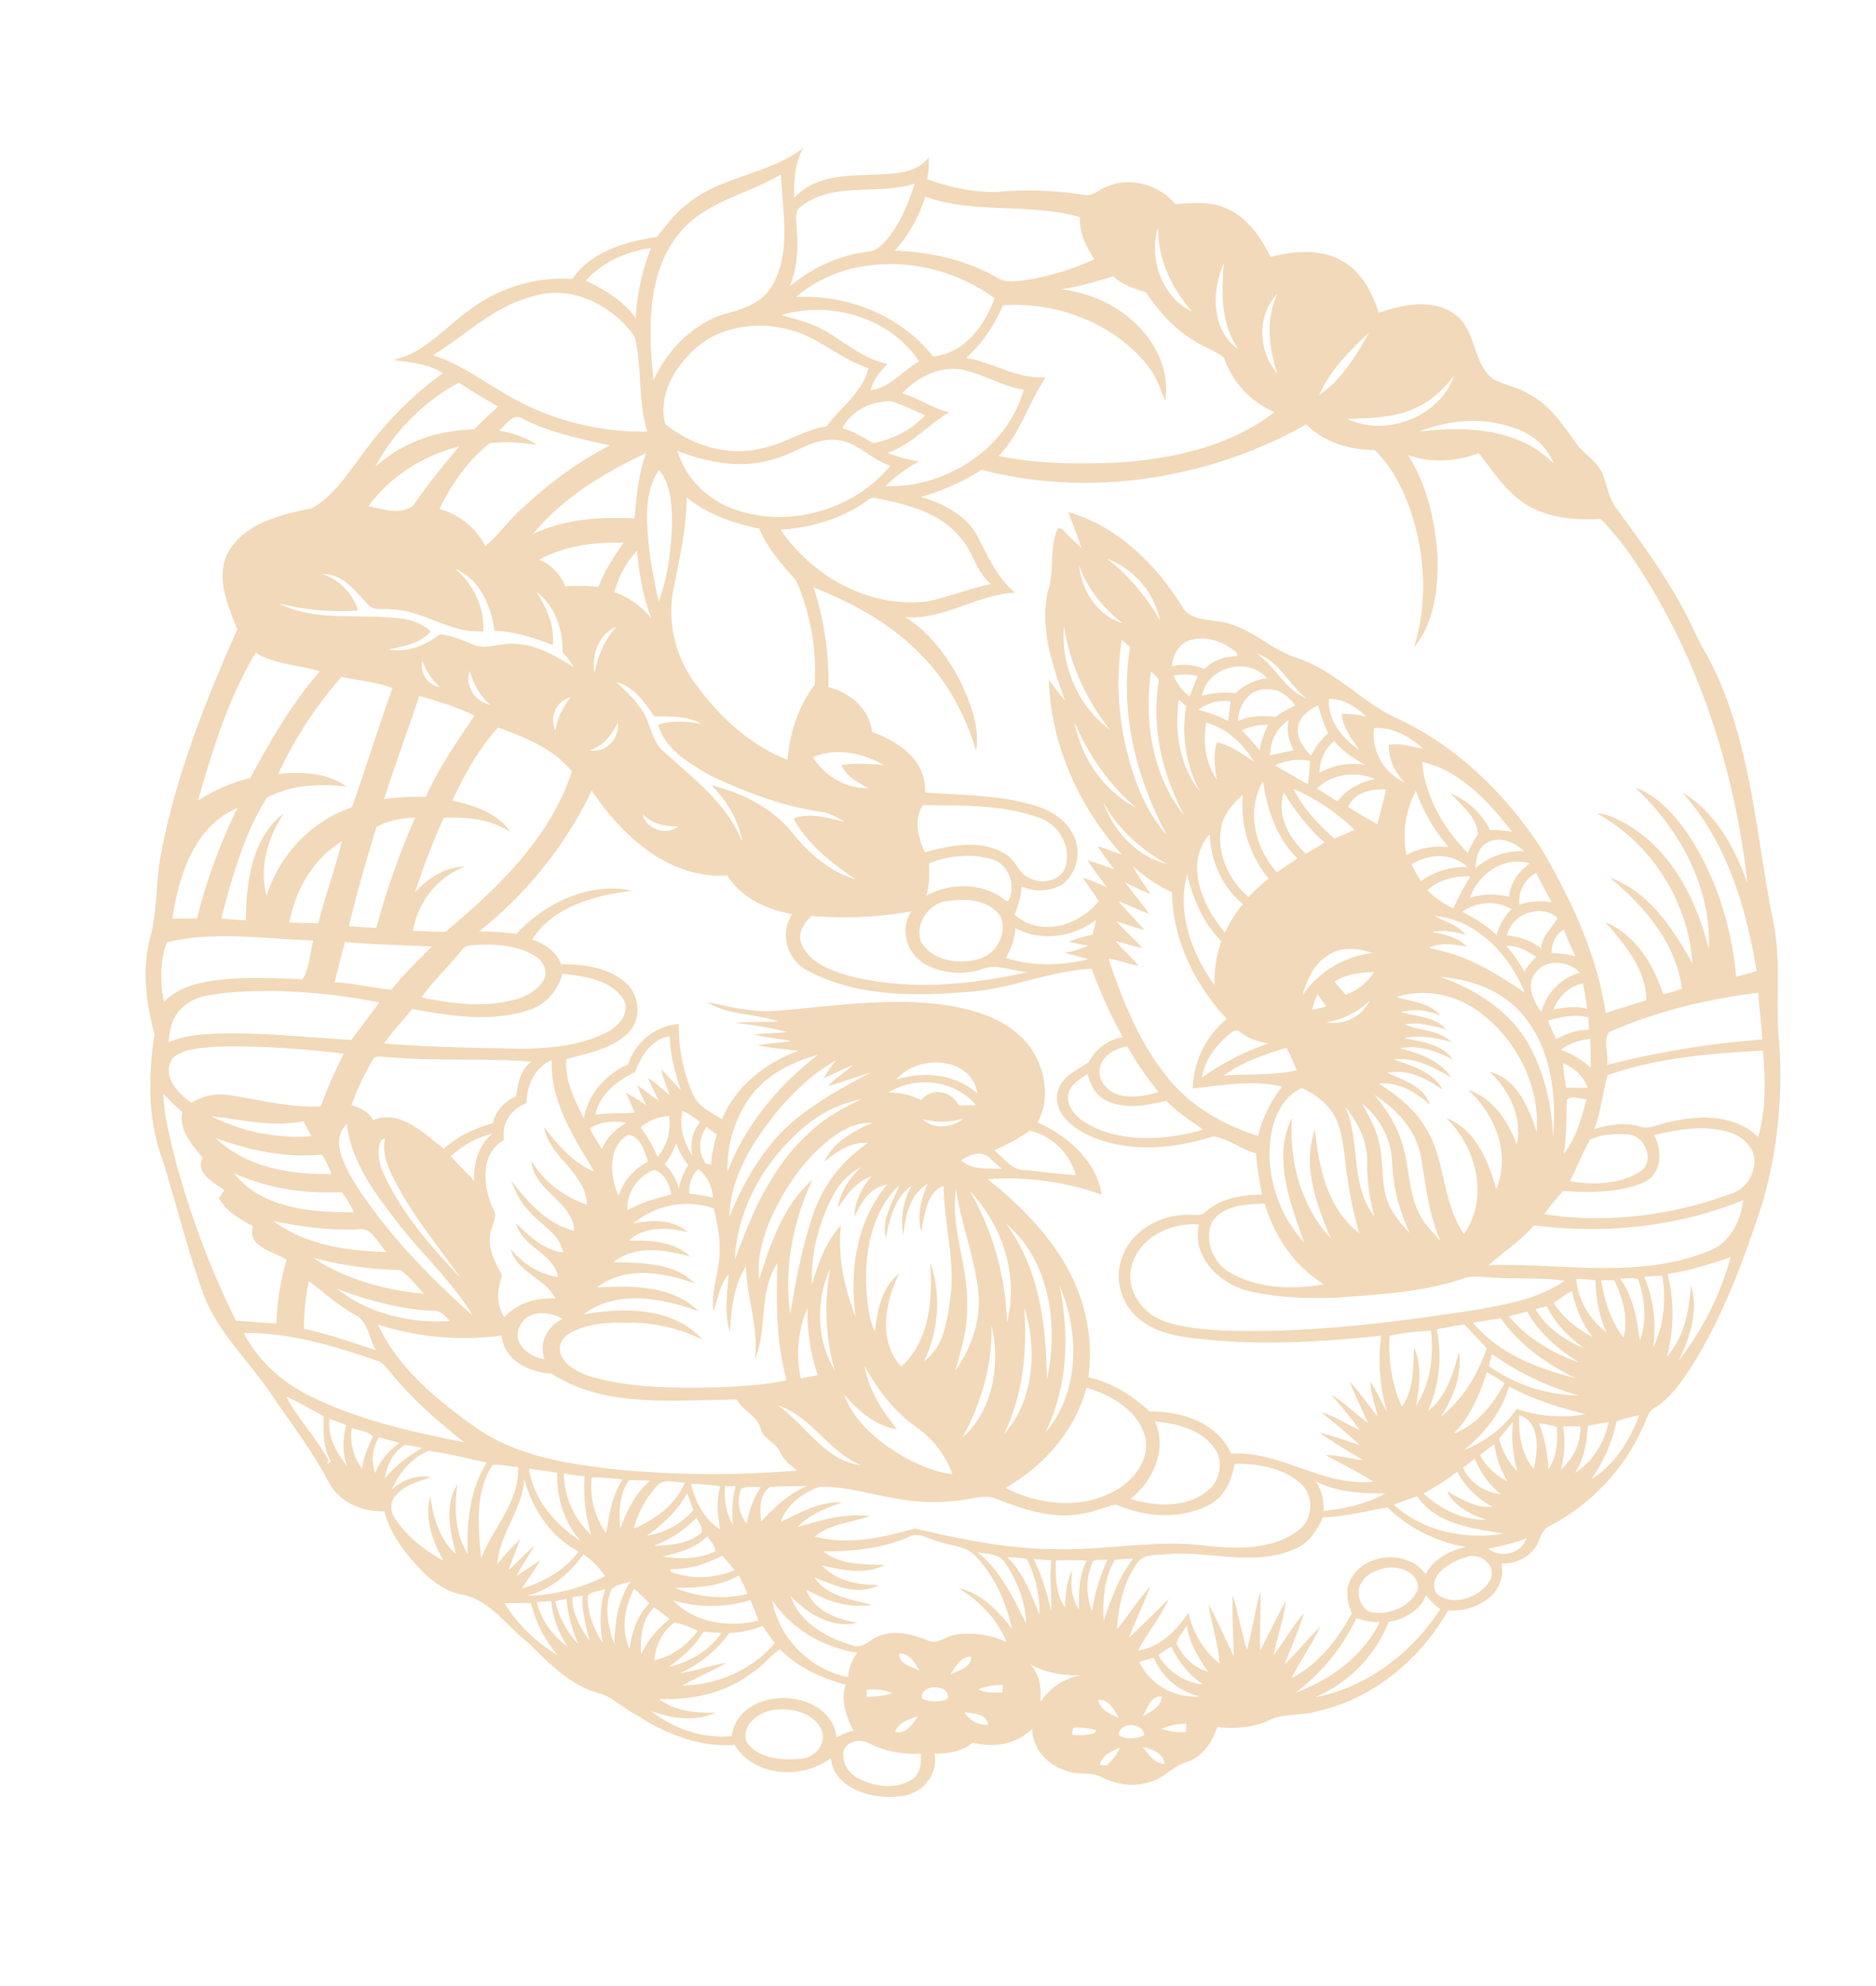 <?xml version="1.0" encoding="UTF-8"?> <svg xmlns="http://www.w3.org/2000/svg" id="Слой_1" data-name="Слой 1" viewBox="0 0 848.52 898.06"><defs><style>.cls-1{fill:#f1d9b9;}</style></defs><title>shutterstock_126593402</title><path class="cls-1" d="M311.71,91.52c15.35-12,36.25-12.77,51.69-24.67-4,6.84-4.34,14.92-4.17,22.64,10.44-11.59,27.55-9.76,41.68-10.8,6.88-.4,14.81-1.47,19.1-7.57a35.7,35.7,0,0,1-.68,9.89c10.41,3.72,21.38,6.2,32.48,5.73a160.33,160.33,0,0,1,38.47,1.37c4.08,1,7-2.85,10.74-3.84,10.63-4.38,23.26-.65,30.57,8,7.55-.35,15.55-1.38,22.68,1.81,9.73,3.88,15.91,13.05,20.45,22.06,10.7-2.65,22.65-3.81,32.59,2,8.63,4.9,13.36,14.17,16.26,23.3,11.07-3.79,24.39-6.6,34.65.78,9.63,7.14,7.67,21.88,17.08,29.19,4.89,2.56,10.51,3.49,15.31,6.31,9.68,4.64,15.91,13.74,21.9,22.25,3.74,5.54,10.49,8.77,12.75,15.32,1.71,4.84,2.52,10.13,5.65,14.34,10.22,14,20.56,27.92,28.92,43.11,4.5,7.45,7.4,15.73,12,23.14,20.22,37,22,80.28,30.21,120.87,3.43,16.46,1.34,33.32,2.28,50a207.31,207.31,0,0,1-6.86,76.22c-8.38,25.94-17.87,51.86-32.4,75.08-4.6,6.83-9.29,14-16.44,18.47-3.73,2-4.12,6.69-6.15,10-8.4,18.63-23.34,33.92-41.34,43.46-4.56,1.8-4.36,7.41-7.39,10.64-3.42,4.48-9.12,6.49-14.62,6.48,2.7,13.74-12.09,22.24-24.07,21.08-12.67,22.11-33.86,40-59.07,45.58-7.43,2.44-15.72.7-22.75,4.48-7.1,3.23-15,3.39-22.67,2.77-2.23,6.83-6.63,13.34-13.71,15.74-6.3,1.89-10.55,7.58-17,9.13-7,2.27-14.64,1.17-21.12-2-5.06-3.05-11.29-.83-16.59-3.23-8.35-2.38-15.21-10-15.28-18.9-6.9,6.95-17.7,8.88-26.93,6.2-4.68,4.29-11.19,5-17.27,5.1,1.9,9.89-6.11,18.74-15.84,19.23-12.06,1.48-29.46-3.08-31.08-17.31-12.48,9.86-34.92,8.58-43.44-5.91-15.84,1.12-31.27-4.92-44.31-13.5-6.21-3-11-8.56-17.92-10.09-12.52-3.8-21.8-13.29-30.75-22.3-9.88-7.48-17.07-19.22-29.94-22-8.93-1.53-16-7.72-21.79-14.27-6-6.83-11.63-14.48-13.66-23.52-9.85.41-20.32-3.87-25.09-12.89-7-13.22-15.86-25.24-24.43-37.43C114,616.56,98.55,603.29,91.78,584.57c-7.4-20.63-12.42-42-19.2-62.86-5.8-17.36-5.44-36.12-2.7-54-3.83-14.19-5.71-29.38-1.94-43.8,3.3-12.12,2.47-24.85,4.77-37.13,6.61-35.54,20.05-69.32,34.64-102.21-4.31-10.79-10-23.19-4.23-34.64,7.47-13.59,24-17.09,37.93-20.12,8.81-4.8,14.58-13.51,20.59-21.28,10.7-15.23,23.57-29,38.77-39.78-6.8-4.36-15-4.84-22.79-6,13.92-2.64,23.17-14.27,34.15-22.15a70,70,0,0,1,47.15-14.47c8.55-12.55,24-16.79,38.17-19,4.49-5.51,8.82-11.34,14.62-15.57m-4.79,14.29c-14.74,18.52-13.49,43.92-11.38,66.16,6.28-13.5,17.38-25.26,31.79-29.93,8.51-2.11,17.87-5.15,22.26-13.48,8.37-15.19,4.25-33.27,3.67-49.73-15.33,9.11-34.71,12.33-46.34,27m56-12.94c-4,2.21-2.65,7.13-2.55,10.85.74,8.73.24,17.67-3.26,25.81,10.14-8.46,22.57-14.31,35.75-15.79,3.37-.2,5.75-2.85,7.92-5.13,6.4-7.31,10-16.52,12.94-25.66-16.46,5.4-36.13-1-50.8,9.92m41.8,20.41c16.05.57,32.22,4.18,46.26,12.2,3.29,2.2,7.37,1.74,11.1,1.33a111.94,111.94,0,0,0,32.88-9.68c-3.65-5.73-6.9-12-6.48-19-22.82-6.6-47.4-1.2-70-9.26a65.23,65.23,0,0,1-13.75,24.44m119.09-10.81c-4.35,14.06,1.56,32,15.43,38.33-9.32-10.55-15.75-24-15.43-38.33M264.9,126.92c8.57,4.06,17,9,22.6,16.93a101.58,101.58,0,0,1,7-31.75c-11.07,1.69-22,6.29-29.56,14.82M360,134.35c23.3-1.32,47.47,8.31,62,26.86,14.14-1.42,23.35-13.88,27.82-26.3-25.41-19.06-64.91-22-89.83-.56m200.1,23.46c-7.92-11.29-7.69-25.56-6.54-38.7-5.65,12.3-5.75,30.37,6.54,38.7m-80.56-27.07c12.71,1.53,25.18,6.75,34.33,15.85,9.3,8.74,15.37,21.82,13.15,34.72-2.34-6.22-4.71-12.57-9.22-17.59-15.59-18.17-40.47-27.31-64.13-25.65-3.94,8.91-9.35,17.37-16.75,23.79,12.31,2,23.26,9.74,36.13,8.75-7.87,11.46-11.48,25.5-21.41,35.59,18.17,3.74,36.86,3.72,55.32,2.9,24.47-1.86,49.83-7.44,69.58-22.83-10.79-4.27-19.11-13.56-22.9-24.44-4-3.47-9.56-4.84-13.85-8-8.89-5.31-15.74-13.22-21.51-21.68-5.23-1.66-10.63-3.27-14.66-7.22-7.92,2.35-15.81,5-24.08,5.85m-237.87,3.08c-17.83,4.12-30.83,17.74-46,26.82,11.25,3.32,20.81,10.34,30.82,16.2a122,122,0,0,0,66.27,18.3c-4.33-14-2.19-28.89-5.68-43-9.93-14-28.19-23.49-45.37-18.33M577.74,168.9c-3.79-11.68-5.46-24.74.12-36.16-9.49,9.79-8.86,26.12-.12,36.16M353.36,142.48c7.15,2,14.48,3.81,20.86,7.74,8.78,5.29,16.88,12.26,27.21,14.35-3.35,3.42-6.43,7.2-7.73,11.91,9-1.11,14.51-8.95,22-13-12.84-19.94-40.24-27.65-62.38-21M311.15,161c-7.77,8-13.12,19.49-10.33,30.69,11.81,9.56,28.24,14.94,43.33,11.11,10.43-1.83,19.25-8.49,29.75-10,6.29-8.8,16.31-15.18,18.89-26.35-12.56-3.87-22.19-13.75-34.94-17.13-16.09-4.69-35.44-1.47-46.7,11.71M596.64,178.7c10.09-7,16.76-17.82,22.66-28.37-8.88,8.25-17.69,17.12-22.66,28.37M408,177.79c7.37,2.27,13.77,6.93,21.38,8.59-9.65,5.69-17.06,14.8-28,18.38a63.58,63.58,0,0,0,14.35,3.87,65.53,65.53,0,0,0-15.29,11.28c27.07.89,55.27-17,62.58-43.65-9.5-1.67-17.93-6.78-27.25-9-10.47-2.15-20.67,3.21-27.76,10.58m232.53,6.52c-9.71,4.73-20.65,4.57-31.16,5.1,17.57,8.34,41.92-.93,48.35-19.67-4.56,6.06-10.26,11.37-17.19,14.57m-471,27c12.07-11.31,28.49-16.9,44.87-17.17q5.26-5.32,10.86-10.31c-5.94-3.54-12-7-17.69-10.85a93,93,0,0,0-38,38.33M381,193.7c5.09,1.29,9.5,4.13,14,6.73,8.73-1.79,17.41-6,23.43-12.7-5.21-2-10.17-4.85-15.6-6.28-8.67-.17-17.83,4.28-21.82,12.25m-155.47,1c6,1.2,12.24,2.79,17.28,6.51-7.07-1-14.3-1.73-21.4-.73-9.79,7.84-17.29,18.44-22.64,29.73A32.73,32.73,0,0,1,219.54,247c6.52-5.66,11.45-12.91,18.11-18.44a177.52,177.52,0,0,1,38.13-27.2c-13.45-2.87-27.07-5.8-39.44-12-4.53-3-7.54,3.13-10.82,5.41m416.33.41c20.91-2.54,45.27-1.64,60.89,14.53-3.08-8.36-10.71-14.23-19.11-16.6-13.59-4.58-28.6-3.17-41.78,2.07M444,212.48a103.7,103.7,0,0,1-27.51,12.21c10.35,3,20.88,8.49,26,18.46,4.62,8.86,8.64,18.47,16.72,24.85-17.26.73-32,12.34-49.68,11.1,11,6.88,18.93,17.7,24.81,29,4.6,9.72,8.93,20.5,7.17,31.45-4.54-15-11.83-29.42-22.59-41-13.76-15.23-32-25.5-50.95-32.9a134.29,134.29,0,0,1,6.7,45.06c9.89,2.56,18.51,9.76,19.8,20.36,11.92,4.06,24.88,13.12,23.88,27.29,15.59,1.23,31.45,1,46.68,5.08,8.06,1.91,16.36,6,20.22,13.75,4.19,7.46,2,17.87-5,22.87a20.07,20.07,0,0,1-18.18.81,40.1,40.1,0,0,1-3.18,12.65c11.4,10.55,29.28,5.12,38.07-6.07-2.29-3.6-4.91-7-7.19-10.58a81.16,81.16,0,0,1,10.9,4.45c-2.94-4.1-6.13-8-8.76-12.34,4.08,1.26,8.09,2.73,12.11,4.2-2.59-3.47-5.28-6.87-7.53-10.57,3.71,1.26,7.36,2.71,11.09,3.95-19.53-21.62-32.31-49.71-33.16-79,2.46,3,4.76,6.23,7.26,9.27-5.43-15.61-11.49-32.43-7.79-49.1,3.23-9.32.56-19.63,4.55-28.79l1.76.11c2.87,3.13,6,6,9.08,8.93-2-5.49-4.07-10.93-6.08-16.39,22.25,6.3,39.77,23.75,51.71,43,3.26,5.65,10.51,5.36,16.12,6.45,13.54,1.53,23.17,12.51,35.78,16.58,17.4,5.65,29.54,20.48,46.14,27.71,26.44,12.62,48,33.73,64,58.08,13.57,23.08,25.29,47.93,29.32,74.63,6.14-1.83,12.23-3.83,18.35-5.73-.08-14-9.81-25.4-18.58-35.34,13.45,5.58,22,19.17,26.18,32.63,2.86-.66,5.69-1.5,8.51-2.35-2.49-20.7-17.06-37.6-32.63-50.38,17.78,6.29,28.63,23.14,37.39,38.85-1.83-28.09-18.65-54.62-43.43-68,5.15.39,9.83,2.69,14.2,5.32,20.12,11.91,31.2,34.21,36.62,56.2,1.36-27.92-13.3-54.46-33.27-73.1,11.15,4.07,19,13.76,25.39,23.34,11.67,18.67,18.34,40.28,20.25,62.15,3.12-.69,6.21-1.52,9.26-2.51-4.65-28.83-13.58-58.41-33.41-80.6,15,8.81,23.64,25.13,29.29,41-5.78-51.92-22.38-103.3-51.71-146.8A132,132,0,0,0,724,234.69c-11.92.61-24.81-.41-34.94-7.36-8.42-5.78-14-14.5-20.2-22.39-10.22,3.82-21.62,4.59-32,.83,8.64,13.69,12.29,29.91,13.34,45.89.28,14.14-1.23,29.72-10.64,41,6.54-20.89,5-43.91-2.48-64.34-3.48-9.13-8.26-18-15.37-24.84-11.19,0-22.84-3.44-30.87-11.57-44.08,24.82-97.7,33.27-146.86,20.57m-94.28-4.79c-14.34,4.47-29.7,1.42-43.39-3.8a41.22,41.22,0,0,0,21.51,24.64c25.14,11.59,57.42,3.31,74.9-17.9C394.08,208,388,199.94,378.8,199c-10.62-1.31-19.26,6.25-29.11,8.69m-183,21.21c6.68,1.35,13.88,4.2,20.12-.18a305.74,305.74,0,0,1,21-26.85c-16.19,4-31.23,13.52-41.13,27M241,241.6c14.28-7,30.56-7.93,46-7.18.87-9.95,1.82-20.06,5.22-29.51-19.09,8.93-37.77,20.19-51.26,36.69m57.15-29.12c-5.28,7.69-5.91,17.47-5.24,26.5.49,11.17,2.64,22.17,5.06,33,4.06-10.63,5.35-22.07,6-33.36,0-8.92,0-18.85-5.86-26.19m12.48,12.4c0,14.85-3.62,29.41-6.39,43.93a55.28,55.28,0,0,0,10.63,40.83c10.6,14.48,24.46,27.47,41.4,34,1.06-12.18,4.87-24.21,12.31-33.95a102.7,102.7,0,0,0-8.48-47.28c-6.4-7.08-12.85-14.4-16.63-23.33-11.74-2.44-23.53-6.4-32.84-14.21m78.31,3.9c-10.74,6.58-23.26,9.95-35.77,10.82,14.44,21.31,40.23,35.53,66.26,32.44,9.78-2,19.09-5.89,28.89-7.86-6.82-5.43-8.06-14.83-13.9-21.07-9.17-11.28-24-15-37.6-17.68-3.21-1.15-5.39,2-7.88,3.35m-145,24.42c5.54,2.07,9.48,6.65,11.84,11.94a106.88,106.88,0,0,1,15,.29c2.67-7.27,7.07-13.66,11.37-20-13-.24-26.68,1.28-38.18,7.8m34,14.6a37.75,37.75,0,0,1,16.76,11.94c-3.87-9.8-5.52-20.26-6.53-30.7a44.37,44.37,0,0,0-10.23,18.76m222.72-15.15c9.93,7.43,17.82,17.29,24.1,27.91a38.58,38.58,0,0,0-24.1-27.91m-12.57,3c1.07,11.47,8.42,22.81,19.79,26.25-8.85-6.75-16-15.7-19.79-26.25m-282.13,1.64c8.23,6.91,13.26,17.39,12.65,28.22-14.81,1.1-27.11-9.6-41.71-9.92-3.56-.57-8,.95-10.57-2.36-5.73-6-11.3-13.84-20.61-13.63a25,25,0,0,1,16.24,16.45,110.41,110.41,0,0,1-35.93-3.23c17,8.73,36.72,4.41,55,6.94a23.42,23.42,0,0,1,13.91,5.79c-4.86,5.51-12.32,6.72-19.13,8.15,8.26,1.71,16.71-1.9,23.21-6.8,5.28.54,10.19,2.58,15,4.59,5.79,2.51,11.91-.61,17.87-.33,10.22,0,19.33,5.31,27.69,10.64a32,32,0,0,0-5.13-6.78c.27-10.4-3.4-21.19-12-27.52,4.88,7,8.47,15.47,7.66,24.2-8.51-3.19-17.18-6.27-26.4-6.35-1.45-11.14-6.67-23.54-17.75-28.06m63,47.29c1.39-7.85,4.44-15.3,10-21.14-8.25,3.29-11.48,12.9-10,21.14M481.26,283c-1.66,17.68,6.38,36.44,20.75,47-10.69-13.65-18.21-29.75-20.75-47m56.41,6.66c-4.75,1.86-7.3,6.73-7.55,11.65a22.25,22.25,0,0,1,14.59,1.23,20.77,20.77,0,0,1,14.93-5.76c-.07-.4-.22-1.2-.29-1.6-5.81-5.22-14-8-21.68-5.52m-30.3-.28a129.47,129.47,0,0,0,3.38,54.37c3.36,12.3,8.51,24.43,17.08,34-13.89-25.77-21.54-55.89-16.71-85.11l-3.75-3.3m60.86,6.1c8.62,5.72,12.86,16.5,22.77,20.42-8.18-6.24-12.4-17.1-22.77-20.42M89.62,362a77.66,77.66,0,0,1,23.61-10.24c9.1-16.89,18.74-33.67,31.45-48.15-9.61-3.08-20.3-3-29.06-8.46C103.35,315.8,96.05,339,89.62,362m101.49-63.19A9.59,9.59,0,0,0,199,310.69a26.25,26.25,0,0,1-7.88-11.87m352.58,15.86a38.65,38.65,0,0,1,15.13-1.22,24.63,24.63,0,0,1,14.26-6.71c-8.54-10.07-27.2-5.23-29.39,7.93M212.47,303.29c-2.35,6.92,2.3,13.91,9.17,15.46a32.07,32.07,0,0,1-9.17-15.46m308.18.27c-3.25,22.35.43,47.25,15,65.17-9.75-18.22-15-39.49-11.61-60.11.22-2.22-2.16-3.5-3.38-5.06m10.13,2a24.8,24.8,0,0,0,7.27,9.47c1.21-3.13,2.45-6.25,3.65-9.38a26.44,26.44,0,0,0-10.92-.09M125.84,350c10.35-1.06,22.19-.71,30.86,5.73-12-1.52-25-.72-35.94,4.9-10.5,16.62-15.62,35.86-20.7,54.66,3.73.42,7.47.75,11.22.85,0-17.08,2.57-37.2,17.08-48.34-7.15,10.87-11.31,24.33-7.78,37.26,5.82-18.46,20.17-33.75,38.58-40,6.31-17.89,12-36,18.34-53.87-7.39-2.95-15.39-3.34-23.07-5.11A182.29,182.29,0,0,0,125.84,350m153-41.53c3.73,3.67,7.69,7.18,10.66,11.53,5,6,4.62,14.92,10.95,20.06,13.26,12.11,28.45,23.36,35.31,40.66-1.65-9.84-7-18.59-13.94-25.61,13,3.18,25.91,9.48,35,19.58,7.84,10,17.68,19.29,30.11,22.93-10.83-7.4-21.7-15.79-28-27.56,7.63-2.8,15.57-.16,23.08,1.63-3.19-2-6.51-4-10.28-4.53-17.53-2.42-34.19-8.89-50.15-16.3-9.64-5.51-20.53-11.79-23.95-23.14,6.35-2.16,13-1.4,19.52-.45-6.4-3.72-14.13-3.23-21.27-3.33-4.32-6.35-9.08-13.47-17-15.47M560,326c5.33-2.34,11.2-2.43,16.9-1.84a56.62,56.62,0,0,1,9-5.13c-3.09-4.12-7.59-7.93-13.1-7.25-7.71-.61-12.74,7.28-12.83,14.22M189.62,314.75c-5.17,15.6-10.9,31-15.93,46.65a102.73,102.73,0,0,1,18.88-1c5.84-13.11,14.08-24.95,22.11-36.79-8-3.91-16.54-6.5-25.06-8.9m61.6,15.61a30.66,30.66,0,0,1,7-15c-6.52,1.26-9.92,9.23-7,15m282-14c-2.16,14.22.29,30.11,9.47,41.55a60.63,60.63,0,0,1-6.19-38.54c-1.09-1-2.18-2-3.28-3M542,321a67.47,67.47,0,0,1,13.5,5c.42-3,.82-5.92,1.14-8.9A20,20,0,0,0,542,321m59.12-5c-.72,9.8,6,17.9,13.62,23.09-3.3-5-7.36-10-7.94-16.21A39.38,39.38,0,0,1,618,324.11c-4.57-4.47-10.31-8.09-16.91-8.1m-14,12.68c-.72,5.11,2.44,9.63,5.92,13a31.17,31.17,0,0,1,7.74-10.11,77.29,77.29,0,0,1-4.58-12.67c-4,2-8.3,5-9.08,9.76m-12.6,12.88c3.54-.72,7.05-1.56,10.6-2.28-2.17-4.23-3.43-9.06-2.14-13.76a19.23,19.23,0,0,0-8.46,16m-88.47-14.93c3,16.13,13.18,31.1,27.89,38.69-12.32-10.39-21.63-23.9-27.89-38.69m-219.2,12.69c7.16,1.37,13.63-5.38,12.57-12.44-2.68,5.41-6.56,10.56-12.57,12.44m283.65,13.41c-1.09-5.62-1.79-11.46-.07-17.05,6.32,1.43,11.62,5.34,16.87,8.94-5-8.09-12.22-15.34-21.67-17.7-1.68,8.89-.28,18.27,4.87,25.81m11.17-22.36a110.19,110.19,0,0,1,8.11,9,35.32,35.32,0,0,1,3.85-11.54,26.42,26.42,0,0,0-12,2.51M225.26,329c-8.8,9.59-15.17,21.35-20.72,33.07,9.81,2.07,20.4,5.47,26.33,14.18-8.93-5.91-19.79-6.88-30.22-6.44a341.49,341.49,0,0,0-12.92,33.61c5.89-6.32,13.75-11.42,22.64-11.62-12.45,4.69-21.35,16.1-23.59,29.12,4.94.07,9.89.67,14.83.31,23.66-19.67,47.27-42.44,57.07-72.37-8.27-10.36-21.33-15.51-33.42-19.86m396.25.19a23.85,23.85,0,0,0,13.89,24.68c-4.48-4.55-7.36-10.46-7.22-16.95,5.25-1.2,10.41.95,15.57,1.69-6-5.55-13.82-9.77-22.24-9.42M596.8,349.48A30.66,30.66,0,0,1,617.91,346a46.74,46.74,0,0,1-14.51-10.88,18.77,18.77,0,0,0-6.6,14.34m-229.09-7c5.32,8.57,15.24,14.29,25.39,14-5-2.37-10.18-5.23-12.52-10.5,6.37-1,12.84-.51,19.23,0-9.6-5.43-21.61-8.08-32.1-3.55m209,3.63c4.89,2.94,9.8,5.87,14.83,8.56.51-3.48.8-7,1-10.5a26.07,26.07,0,0,0-15.81,1.94m66.5-1.49c1.32,15.79,9.77,30.08,20.67,41.22a42.91,42.91,0,0,1,4.61-8.47c-.49-7.89-7.4-13.07-12.36-18.46a34.06,34.06,0,0,1,17.78,16.44,79.6,79.6,0,0,1,10,.81c-10.67-13.4-23.25-27.64-40.68-31.54m-47.54,12,9.28,5.93c3.87-5.7,10.28-8.56,16.72-10.28-8.48-3.62-19.37-2.33-26,4.35m-24.38-3.29c-7.92,13.37-3.59,30.11,6.16,41.25,3.07-2.17,6.27-4.17,9.31-6.38C577.37,379,573.1,366,571.28,353.33M585,356.71c4.44,8.78,11.2,16.11,18.6,22.49,3-1.28,6.09-2.53,9-4A91.68,91.68,0,0,0,585,356.71m24.75,8.21c4.38,2.66,8.78,5.3,13.27,7.79,1.29-5.23,2.81-10.41,3.82-15.7-6.43-.49-14.34,1.41-17.09,7.91m26.4,21.71a31.21,31.21,0,0,1,19.11-3.51,77.39,77.39,0,0,1-14.82-25.57,43.92,43.92,0,0,0-4.29,29.08M216.77,421.24a98.21,98.21,0,0,1,16.78,1.14c12.92-14.13,33.05-23.63,52.39-19.64-16.65,2.25-35.69,6.91-45.23,22.13,5.51,2,11.07,5.23,13,11.14,10,0,20.85,1.35,28.78,7.95,6.83,5.43,8,16.8,1.71,23.08-7.52,7.37-18.29,9.2-28,11.87-.91,9.62,3.77,18.53,7.9,26.9,1.93-11.19,9.92-20,20.06-24.58,3.21-9.94,12.38-17.51,22.92-18.15A73.9,73.9,0,0,0,313.51,495c2.35,5.58,8.24,8.1,13.07,11.12,6.16-14.95,19.58-25.43,34.44-30.93-6.13-.83-12.32-1.23-18.38-2.45,5.05-.89,10.19-1.21,15.26-2-5.55-1.17-11.29-1.32-16.71-3,4.87-.55,9.8-.42,14.67-1.08a147.08,147.08,0,0,0-23.1-4c6.37-1,12.83-.19,19.23-.78-10.55-3.62-22.55-2.65-32.26-8.8,10.53,2.3,21.2,4.92,32.07,4,23.94-2.09,48-5.66,72.06-3.09,14,1.7,28.71,5.44,38.91,15.79,9.32,9.71,13.24,25.62,6.5,37.77,13.48,6,26.64,17.35,29,32.64a128,128,0,0,0-51.58-7c11.56,9.22,22.39,19.61,30.83,31.8,11.82,16.6,17.62,37.47,14.73,57.77,10.46,2.43,20,8.19,27.73,15.55,14.3-.3,30.65,5,36.82,19C579.38,656,598.58,672.5,621.28,670c-7.06-4.33-14.49-8-21.73-12.05,5.81.06,11.4,1.79,17.15,2.36-6.78-3.94-13.5-8-20-12.49,6.2,1.43,12.13,3.75,18.22,5.55-5.4-5.26-11.45-9.76-17.14-14.67,6.15,1.72,11.44,5.45,17.25,8-3.89-5.63-8.49-10.71-12.86-16,6.08,3.54,10.88,8.75,16.58,12.81-2.76-6.29-5.84-12.44-8.37-18.82,4.68,5,8.51,10.67,12.77,16-1.12-5.29-3.22-10.41-3.31-15.88,2.92,4.4,5,9.26,7.58,13.87-3.5-11.22-4.08-23-2.79-34.67-27.38,2.89-55.14,4.53-82.58,1.36-8.76-.87-18-2.36-25.23-7.77-9-6.12-13.16-18.12-9.49-28.42,4-12.67,17.61-20.09,30.41-19.83,2.48-.27,5.52.81,7.45-1.24,6.86-6.27,16.6-7.9,25.58-7.87-1-6.23-2.38-12.4-2.59-18.72-6.82-1.64-12.62-6.76-19.46-7.59-18.92,5.89-40.48,7.72-58.63-1.64-6.55-3.69-13.84-10.26-11.62-18.64,1.58-7,8.78-9.66,13.94-13.37,3.3-5.84,8.66-10.28,15.44-11.26a221,221,0,0,1-14.08-30.94c-19.12.93-36.93,9.29-56,10.48-24.26,1.91-50.33,2.2-72.36-9.57-9.25-4.6-13.05-17-7-25.65-11.45-1.9-23.15-7.28-29.44-17.45-26.42,1.66-47.61-17.87-61.31-38.38a182.55,182.55,0,0,1-51,63.7m364-62.92c-3.38,10.49,2.44,20.84,10,27.78,2.86-1.63,5.72-3.27,8.47-5.1-7.48-6.41-13.31-14.37-18.48-22.68m-28.29,15.77c-2.22,11.79,3.41,24,12.37,31.53a91.48,91.48,0,0,1,9.11-8.27,52.05,52.05,0,0,1-11.7-37.82c-4.55,3.8-8.62,8.59-9.78,14.56M499,362.65c4.52,13.08,15,24.62,28.75,28-11.82-6.61-22.32-15.89-28.75-28m-80.66,22.78c11.77-3.32,25.8-6.09,36.76,1,4.23,2.43,5.36,8,9.75,10.21,5.21,3.18,13.51,2.44,16.55-3.35,3.81-9-1.77-20-10.74-23.26-17-6.31-35.41-5.74-53.24-5.95-4.24,6.61-2.11,14.75.92,21.37m-340.41,30c3.74-.06,7.48-.08,11.21-.12a246.14,246.14,0,0,1,18.3-50c-19.76,8.36-26.51,30.73-29.51,50.14m212.74-47.39c1.38,6.87,10.64,10,16.15,5.65-5.84,0-12.08-1.05-16.15-5.65m-120.47,6c-4.43,14.81-8.88,29.71-12.38,44.79,4.13.24,8.26.57,12.4.7a355.37,355.37,0,0,1,17.58-49.89c-6,.34-12.39,1.2-17.6,4.4M554,421.67c2.35-4.51,4.79-9,8.21-12.81-9.37-7.71-14.64-19.53-15.07-31.57C535.3,390.61,544.1,410,554,421.67M672.31,381.3c-4,2.27-4.63,7.21-5,11.36a31,31,0,0,1,22-7.72c-4.34-4.2-11.43-7.24-17-3.64M130.87,417.21q6.52.19,13.06.35c3.22-12.48,7.63-24.64,10.7-37.15-13,7.94-21,22-23.76,36.8m289.31-26.79c.21,4.94.4,10-1.36,14.72,10.66-6,25.22-6.15,35.15,1.44.63.4,2.39,1.64,2.48.05,3.08-6.76-.48-16-7.81-18.1-9.34-2.74-19.47-1.65-28.46,1.89m218.27.48a60.88,60.88,0,0,0,4.24,7.5,34.15,34.15,0,0,1,21-6.3c-6.82-6.56-17.65-6.19-25.26-1.2m26.3,15.28c5.79-2.18,11.93-1.95,17.89-.7.4-6.29,4.41-11.46,9.31-15.08-11.91-3.44-23.26,4.81-27.2,15.78M512.18,391.53c2.49,4.44,5.47,8.58,8.25,12.85-3.93-1.66-7.77-3.53-11.59-5.42,3.59,4.75,7.41,9.34,10.86,14.2-4.72-1.53-9.1-3.9-13.79-5.51,3.83,4.36,7.92,8.49,11.7,12.9-4.36-1-8.51-2.73-12.81-3.93,3.88,4.12,8.09,7.92,11.93,12.08-4.14-.73-8.07-2.2-12.14-3.14,3.15,4,7.29,7.12,10.31,11.26-4.54-1.08-9-2.59-13.58-3.39,6.7,19.9,14.73,40,28.66,56.05,10.24,11.82,24.37,19.57,39.14,24.22,1.73-8.21,5.72-15.69,10.74-22.35-13.31-3.11-27-.53-40.39.86a42.35,42.35,0,0,1,15.41-31.47c-14.5-15.49-24.46-35.8-24.81-57.26a72.46,72.46,0,0,1-17.89-12m37.16,54a53.67,53.67,0,0,1,3.1-19.86c-8.22-8.1-12.7-19.08-15.52-30.08-4.68,17.53,2.17,35.76,12.42,49.94m96.22-42.91a43.78,43.78,0,0,0,11.78,8.24,126.41,126.41,0,0,1,7.73-14.48c-7-.35-14.28,1.43-19.51,6.24m41.63,6.51A30.21,30.21,0,0,1,701.81,408c-2.45-4.39-4.72-8.87-7.06-13.31a14.88,14.88,0,0,0-7.56,14.4m-258-1.72c-8.82.53-15.66,10.2-12.6,18.58,5.35,8.94,17.87,10.48,27,7.43,7.48-2.52,12.4-12,8.73-19.31-5.1-7.19-15.17-7.82-23.17-6.7m232.27,4.94c5.51,3,11,6.16,15.52,10.52a26,26,0,0,1,6.76-11.69,20.48,20.48,0,0,0-22.28,1.17m-294.36,1.86c-3.37,3.28-6.63,7.84-4.55,12.75,3.84,8.87,13.74,12.07,22.29,14.56,26.56,6.62,54.41,3.88,80.81-2.05-7.07.33-14.06-4-21-1.29a33.41,33.41,0,0,1-24.76-1.36c-9.09-4.18-13.67-16.21-7.48-24.7a174.2,174.2,0,0,1-45.31,2.09M681.73,423c5.53.61,11,2.33,15.37,5.91.25-5.75,5-9.3,7.45-13.86-7.51-6.59-21-1.87-22.82,7.95m-33.1-8.8c5,2.59,10.87,3.95,14.33,8.72a29.67,29.67,0,0,0-15.22-1.5c5.61,1.13,11.52,2.34,15.68,6.62-5.74-.93-11.87-2.11-17.31.68,16.14,2.64,30.32,11,43.55,20.21-6.83-17.06-21.81-33.31-41-34.73m-189.3,5.54a31.4,31.4,0,0,1-4.49,13.41c12.08,4,25.18,3.53,37.45.64-3.54-1.11-7.16-1.88-10.69-3a42.08,42.08,0,0,0,10.66-3.16,65.28,65.28,0,0,1-8.76-1.86,64,64,0,0,1,10.63-3.08c.56-2.23,1.1-4.47,1.58-6.71-10.27,7.81-24.8,10-36.38,3.74M701.8,431a45.82,45.82,0,0,1,10.86,1.47c-2-3.92-3.68-8-5.34-12.07-3.79,2.2-5.57,6.33-5.52,10.6m-626.36-4.9c-3.11,8.64-3.07,18.08-1.25,27,4.08-4.61,10-6.87,15.8-8.42,15.37-3.55,31.3-2.32,46.92-1.9,3.06-5,3.26-11.74,4.77-17.5-22-.68-44.52-4.42-66.24.83m80.62-.17c-1.75,6-3.05,12.19-4.8,18.23,8.68.33,17.11,2.73,25.75,3.35,5.6-6.94,12.1-13.09,18.29-19.48-13.08-.75-26.2-.72-39.24-2.1m52.79,3.73C203,437,196.1,443.4,190.61,451c13.15,2.76,26.95,4.69,40.21,1.49,6-1.22,12.08-4.07,15.23-9.53,2-4.2-.77-9-4.59-11-7.38-4.27-16.26-5-24.62-4.75-2.77.21-6.27-.2-8,2.5m472.44-2.05a71.8,71.8,0,0,1,8.21,11.68,34,34,0,0,1,5.38-6.64c-4.1-2.66-8.51-5.25-13.59-5m-80.4,4.19c-6.59,3.91-9.83,11.25-11.85,18.32a44.49,44.49,0,0,1,31.82-19.22c-6.44-2.22-14-3.1-20,.9m93.39,8.34c-4,5.63-.73,12.59,3,17.41a24.52,24.52,0,0,1,17.41-17.78c-5.33-5.49-15.76-6.56-20.37.37m-90.69,3.72c1.66,1.93,3.4,3.83,4.94,5.88a24.82,24.82,0,0,0,13-10.35c-6.19.41-12.64.86-17.93,4.47M239.75,456.52c-17.24,6-35.86,2.94-53.34-.29-4.18,5.27-8.89,10.13-12.76,15.65,21,1.65,42.09,2,63.15,2.34,12.9-.26,26.39-1.46,38-7.61,5.23-2.72,10.67-9,7-15.07-6.06-8.74-17.68-10-27.41-11.26-2,7.38-7.2,13.79-14.58,16.24m411.64-14.8c16.19,5.82,31.83,15.6,40.25,31.1,6.86,12.53,10.2,26.91,10.69,41.12,2-20.75-1.59-44.41-17.63-59.18-9.1-8.25-21.28-12-33.31-13m51.19,14.74c5-1,10.15-1.65,15.17-.31-.36-3.84-1.12-7.62-1.82-11.4-6.29,1-11.13,5.93-13.35,11.71M99.86,449.27c-6.51.74-13.7,2-18.23,7.24-4,3.85-4.84,9.59-5.44,14.84,11.22-4.69,23.7-3.93,35.61-4,15.75.45,31.44,2,47.16,2.93,4.08-5.76,8.46-11.29,12.66-17-23.56-4.57-47.83-6.5-71.76-4.09m531.8,1.64c6.8,2.26,15.14,2.44,19.9,8.57a26.06,26.06,0,0,0-18-1.73c6.94,2,15.45,2,20.52,7.78-6.18-1.49-12.44-3.47-18.88-2.23,7,3,15.49,2.37,21.37,8-7-1.83-14.25-3.37-21.45-1.81,7.71,1.77,17.11,2.6,22,9.71-7.3-3.8-15.58-6.8-23.91-5.05,8.68,2.1,18.09,5.51,23.27,13.26-7.91-4.66-16.67-9.48-26.2-8.22,8.18,2.76,17.8,5.49,22.22,13.64-7.34-5-15.76-9.55-25-7.61,7.22,3.28,16.43,6.07,19.25,14.37-6.41-5.57-14.25-10.47-23.14-9.49,8,5.06,15.69,11,20.75,19.17C654,524.05,652,543.34,662.12,558c11.62-16.13,5.63-39.49-8.1-52.47,13.29,5,19.32,19.47,22.7,32.23,6.75-16-.5-34-12.82-45,11.18,3.64,18.31,14.3,22.18,24.88,2.61-12.4-3.42-24.68-12.39-33,12.42,3,17.76,16.31,21.38,27.26,1.46-20.55-8.74-41.1-25-53.54-10.73-8.39-25.35-11.79-38.46-7.49m96.16,15.88c-2.76,3.94-.16,10-.84,14.82a403.66,403.66,0,0,1,70.19-11.5c-.54-7.07-1.41-14.11-1.81-21.19-23.09,3-46.24,8.33-67.54,17.87M593.39,456.56a33.56,33.56,0,0,0,6.47-1.5q-2-2.73-3.92-5.46a51.72,51.72,0,0,0-2.55,7m6.38,5.67a18.44,18.44,0,0,0,19.9-10,36,36,0,0,1-19.9,10m100.35-.74c1.18,2.82,2.45,5.6,3.7,8.4,4.61-2.38,9.49-4.49,14.81-4.14,0-1.91-.08-3.82-.1-5.73-6.18-1.51-12.45-.31-18.41,1.47M555.94,467.7c-6,5-11.13,11.69-12.27,19.61a115.08,115.08,0,0,1,30.23-15.52,25.68,25.68,0,0,1-13.07-5.12c-1.57-1.63-3.52,0-4.89,1M287.13,484.91c-8.08,3.76-16,9.95-17.82,19.18,5.84-.92,11.76-.5,17.63-.9a65.39,65.39,0,0,0-4-9.15c3.24,1.76,6.39,3.7,9.45,5.76a69.19,69.19,0,0,1-4.19-9.09c3.25,2.31,6.4,4.76,9.74,7-1.64-3.35-3.37-6.66-4.76-10.12,3.58,2,6.34,5.1,9.62,7.53-1.16-3.87-3-7.52-3.74-11.51,3.13,2.92,5.8,6.29,8.84,9.3-2.46-7.9-4.95-15.91-4.9-24.28-8.37,1.1-13.16,9.09-15.83,16.33m418.81-10.27a41.55,41.55,0,0,1,13.48,8.08c0-4.31,0-8.63-.17-12.93a25.58,25.58,0,0,0-13.31,4.85M78.37,478.17c-5.81,7.67,1.83,16.35,8.28,20.5a24.86,24.86,0,0,1,17.94-3.34c13.43,2.18,26.81,5.61,40.53,5a188.27,188.27,0,0,1,10.42-23.89c-19.47-2.27-39.1-3.72-58.72-3.1-6.22.66-13.42.74-18.45,4.84m419.15,4.51c-1.24,5.49,3,10.56,8,12.26,6.09,1.74,12.53.69,18.48-1.13a160.83,160.83,0,0,1-14.13-20.6c-5.33.75-11,3.92-12.35,9.47m55.88,3.71c11-.89,22.25.07,33.11-2.41q-2.1-5.19-4.57-10.2c-10,3-20,6.42-28.54,12.61m173.68-.18c-2.18,8-3,16.53-6,24.41,6.63-2,13.87-3.36,20.64-1.18,4.45,1.56,8.72-1.46,13.12-2,13.49-3.26,29.68-3.66,40.34,6.67,3.76-12.66,3.26-26.05,2.19-39.06-23.65,1.3-47.81,3.25-70.29,11.16m-383.67,5.07c-10,10.19-14.65,24.69-14.38,38.8,7.84-21.31,23.16-39.29,40.91-53.12-9.73,2.75-19.34,7-26.53,14.32M168.56,479.36a115,115,0,0,0-9.59,20.4c3.93,1.12,7.77,3,9.81,6.73,12.4-4.92,22.95,6.09,32,13,6.19-5.72,14.05-9.33,22.12-11.54,1.24-5.62,5.45-10,10.6-12.29.71-5.72,1.86-12,6.9-15.59-21.51-1.69-43.14-.07-64.64-2.06-2.33.25-5.84-1.33-7.17,1.36m69.59,19.49c-7,2.54-11.46,9.11-10.2,16.63-11.06,6.06-9.46,21.25-5,31.07,2.37,3.69-.63,7.5-1.21,11.25-1.32,6.77,2.2,13.17,5.39,18.89-2.32,6.06-2.82,13.28.93,18.9,6-6.4,14.45-8.89,23.17-8.41-4.82-9.29-17.47-11.73-20.31-22.45,5.47,6.6,12.85,11.54,21.48,12.72-2-10.78-16.26-13.46-18.91-24.16,6,5.86,12.5,12,21.2,13.08-1.67-8.69-10.45-12.72-15.69-19-3.78-3.79-6-8.66-7.86-13.6,7.38,9.73,16.22,19.81,28.59,22.8-.74-13.47-18.37-18-19.38-31.57,5.61,9.44,14.8,16.14,25.05,19.79-.24-14.46-17-21.31-19.37-35.17,6.17,8.12,13.09,16.17,22.74,20.2-9.17-15.44-20-31.7-19.24-50.43-7.67,3.26-11.38,11.48-11.4,19.46m112.55,4.74c-10.55,13.3-20.43,28.95-20.76,46.45,6.23-15,14.38-29.63,26.38-40.83C367.4,499.15,380.65,492,393.8,485c-6.47,2-12.85,4.24-19.33,6.21,3.35-3.75,7.74-6.33,11.47-9.66-4.57,1.63-8.73,4.19-13.26,5.92,1.43-2.93,3.57-5.42,5.48-8-10.74,6-19.67,14.72-27.46,24.11m54.63-15.33c12.34-4,27-2.66,36.82,6.4-2.66-17.18-27.17-18.06-36.82-6.4m301.61-7.48a96.51,96.51,0,0,0,1.42,11.1c3.22,0,6.44.09,9.67.07-1.63-5.25-6.12-9.13-11.09-11.17M483.18,497.61c1.17,6.61,7.77,10.45,13.43,13,15.07,6,32.3,4.68,47.61.18-5.78-4-11.74-7.88-16.67-13-8.93,2.12-19,4.07-27.53-.33-4.56-2.25-6.91-7-8.11-11.71-4.27,2.55-9.73,6-8.73,11.83m-81.56-3.44a28.74,28.74,0,0,1,15,3.4c4.61-6,13.92-4.29,17,2.37q3.92-.13,7.86-.14c-9.72-11.52-27.19-13.42-39.8-5.63M576.1,508c-5.31,18.7.89,39.76,13.8,54-6.14-17.7-14.51-38.36-5.57-56.48C583,525,588.48,545.61,602,560.08c-6.56-15.26-13.16-33-7.2-49.43,1.49,16.92,5.74,36.21,20,47a192.61,192.61,0,0,1-5.61-26.77c-1.29-8.31-1.35-17-4.85-24.82-3-6.55-9.1-11.1-15.56-14-6.48,2.71-10.67,9.38-12.69,15.92M73.86,494.52c.35,9.9,2.9,19.53,5.23,29.11a396.32,396.32,0,0,0,27.64,73.66c6.1.15,12.17.92,18.27,1.22a118.76,118.76,0,0,1,4.62-28.89c-5.86-3.67-18.06-5.85-15.21-15.13-5.87-3.16-12.19-6.59-15.36-12.75.81-1.21,1.63-2.4,2.45-3.59-4.71-3.33-13.55-7.72-9.83-14.64-4.8-5.86-10.92-12.38-9.19-20.65a88.17,88.17,0,0,1-8.62-8.34m547.8.61c5.53,6.7,10.4,14.13,12.72,22.59,3.19,10.39,2.63,21.82,7.79,31.59,2.26,4.67,6.21,8.13,9.48,12.06-5.41-11.92-6.71-25-8.87-37.74-1.91-12.29-11-22.05-21.12-28.5M362.17,511c-16.83,14.84-28.95,36.17-29.8,58.88,7.48-21.1,16.86-42.61,33.87-57.84C373,505.53,381.38,501,389.82,497a56.81,56.81,0,0,0-27.65,14m346.47-13.54c-.12,8.14-.1,16.32-1.37,24.39,5.65-7.19,8-16.13,10.34-24.79-2.86.15-7-2.11-9,.4m-92.43,1.65c2.63,5.32,5.87,10.43,7.2,16.29,2.77,9.2.85,19.21,4.39,28.24,2,5.45,6,9.86,9.92,14a80.38,80.38,0,0,1-8-32,35.82,35.82,0,0,0-13.56-26.54m-7.63,1.42c6.95,15.91,2,35.27,13.16,49.56a89.79,89.79,0,0,1-3.3-25.52c-.07-9-4.35-17.19-9.86-24m-299.79,1.76c-1.72,7.17.62,14.49,4.58,20.49a17.37,17.37,0,0,1,3.35-15.38,36.27,36.27,0,0,0-7.93-5.11M95.7,504.83a86.79,86.79,0,0,0,45.08,9c-1.14-2.29-2.32-4.57-3.52-6.82-13.88,2.92-27.78-.76-41.56-2.22m194.08,5c2.94,4.27,5.81,8.61,7.62,13.51a23.69,23.69,0,0,0,5.2-18.55,19.83,19.83,0,0,0-12.82,5m127.44-3.77c5.17,5.09,13.51,3.95,18.83-.3a32.64,32.64,0,0,1-18.83.3M266.74,510.4c1.78,3.13,3.64,6.2,5.56,9.25,2-5.33,6.24-9.14,11-11.95-5.63-.94-11.78-.7-16.59,2.7M377,513.91c-13.22,9.82-22.72,23.9-29.1,38.93-3.19,8.13-5.64,16.9-4.51,25.72,5.11-16.22,10.91-33.53,24.11-45.08-8.84,18.76-13,40-10.09,60.65,2.66-15.54,5.48-31.17,10.77-46.07a62.51,62.51,0,0,1,24.51-31.2c-7.65-.7-14.09,3.91-19.79,8.36,4.09-8.85,13-13.74,21.59-17.43-6.42-.44-12.39,2.52-17.49,6.12M159.71,533.82c14.58,23.09,33.79,43.09,54.16,61.12-10.17-16.74-25.26-29.8-36.71-45.63-9.37-12-18.45-25.39-20.26-40.93-7.67,7.14-1.22,18.06,2.81,25.44M748,513.29c4.25,6.8,3.61,17.53-4.32,21.31-11.54,4.89-24.44,4.72-36.69,4a128,128,0,0,0-8.53,10.46c28.2,4.32,57.6.72,84.29-9.21,7.85-2.18,12.86-11.44,9.92-19.14a16.45,16.45,0,0,0-10.29-8.58c-11.22-3.66-23.19-1.36-34.38,1.16M319.25,526.15l2.33.49a60.65,60.65,0,0,1,2.65-13.55c-1.56-1.19-3.14-2.34-4.72-3.47-3.44,4.87-4,11.67-.26,16.53m130.36-6c4.36,3.19,7.63,8.83,13.6,8.94,7.81.66,15.57,1.87,23.39,2.33a28.51,28.51,0,0,0-20.82-20.13,85.22,85.22,0,0,1-16.17,8.86M203.88,522.8c3.39,3.83,7.11,7.33,10.51,11.16-.23-7.91,2-16,8.22-21.25-7,1.56-13.34,5.4-18.73,10.09m80.24-9.72c-9.54,5.68-8.26,18.89-4.31,27.7a25.94,25.94,0,0,1,13.29-15.4c-1.42-4.64-3.53-11.6-9-12.3m435.2,2.08c-3.63,6-5.92,12.78-9.28,19,10.62,1.78,22.56,1.51,31.91-4.39,6.77-4.65,2.27-16-5.27-16.75-5.82-.43-11.93-.1-17.36,2.16m-621.91-.63c13.76,13.27,34.06,16.75,52.51,16.32a44.3,44.3,0,0,0-4.3-8.77c-16.45,1.62-32.84-1.88-48.21-7.55m75.06.94c-2.27,5-1.1,10.6,1.17,15.42,8.11,17.92,21.33,32.9,34.75,47-10.36-14.66-22.1-28.51-30.18-44.66-2.79-5.68-5.53-12-4-18.49l-1.76.71m128.13,11a21.59,21.59,0,0,1,6.49,11.27,28.26,28.26,0,0,1,4.28-10.91,31.86,31.86,0,0,1-5.53-9.88,28.92,28.92,0,0,1-5.24,9.52m134.22-1.76c4.81,4.7,12.24,3.4,18.37,3.87-1.83-1.62-3.62-3.29-5.48-4.87-3.44-3.73-9.4-1.62-12.89,1m-58.37,16.61a81.86,81.86,0,0,0-9.28,39.75c3-9.55,6.21-19.42,13.19-26.89-1.45,14.18,1.53,28.35,6.76,41.51-3.05-20.81.25-43.5,14.17-60-7.72,1.13-12,8.29-14.81,14.8,0-7,3.27-13.33,7.75-18.52-7,2.3-11.23,8.4-15.19,14.19.94-7.33,5.39-13.5,10.57-18.5a31.22,31.22,0,0,0-13.16,13.65m-92.64,6.08c6.13-3.67,13.05-5.5,19.9-7.25-.86-4.42-3.12-9.73-7.74-11.15-7.43,2.86-12.72,10.31-12.16,18.4m28.07-7.61a93.51,93.51,0,0,1,10.6,1.81,18,18,0,0,0-6.58-13,13.49,13.49,0,0,0-4,11.24m-206-9.28c12.69,16.12,35.32,17.76,54.28,17.64a59,59,0,0,0-5.5-9.11c-16.64.86-33.54-1.62-48.78-8.53m286,53.15c.65,6.25,1.06,12.81,3.88,18.53,1-9.48,3-20.14,11-26.38-6.42,12.66-9.7,30.77.88,42.1,13.07-11.69,14.25-30.74,13.1-47.08,5.11,14.28,3.88,31-2.78,44.67,9.14-6.51,10.5-18.61,11.93-28.86,2.28-16.94-3-33.48-3-50.37-7.87,2.36-8.54,13.45-10.3,20.51-1.75-7.3,0-14.71,3-21.42-8.14,4.71-10.16,14.7-11,23.32a33.14,33.14,0,0,1,3.85-22.6c-7.77,5.26-10,15-11.76,23.66-2.17-8.62,3.3-16,6-23.77-12.64,12.19-15.83,30.85-14.71,47.69m45.45,8c.25,9.7-2.85,19-5.33,28.24,7.16-10.23,11.68-22.7,10.47-35.31-1.59-16.06-7.92-31.17-10.15-47.12-2.67,18.36,6,35.87,5,54.19m1.45-52.84a127.2,127.2,0,0,1,16.63,59.07c5.36-20.83-1.91-43.75-16.63-59.07m255,15.25c-6,6.94-13.74,12-20.56,18,32.92-1,67.49,6.45,99-6.18,9.8-3.26,15.09-13.5,16.18-23.22-29.8,12.21-62.81,15.43-94.63,11.4m-407.4-.8c8.26-1.69,17.94-2.09,24.67,3.88-9-2.18-19.41-2.84-26.73,3.84,9.61-.3,20.33.31,27.81,7.15-11.31-3.06-24.83-5.31-34.75,2.59,12.5.36,27.4,0,36.79,9.61-14-5.05-31.56-8.1-44.19,1.85,15.6-1,34-1.06,45.9,10.69-16.26-5.85-37.12-10-51.87,1.43,18.11-3.21,40.34-3.31,53.68,11.41a74.9,74.9,0,0,0-34.91-7.61c-8.69-.2-17.93.41-25.54,5-3.46,2-5.33,6.63-3.24,10.22,2.67,5.23,8.46,7.54,13.71,9.29,19.53,5.53,40,5,60.13,4.63,9.33-.7,18.77-1,27.91-3.19-4.85-17.26-4.65-35.29-4.15-53-8.7,13.17-4.38,29.76-10.27,43.73,2-14.35-3.69-28-4-42.26-5.56,9-6.66,19.55-7.24,29.85-2.63-8.58-1.18-17.48-.59-26.21-4,4.81-4.85,11.11-6.85,16.84-1.32-9.6,3.08-18.76,2.79-28.32.21-6.21-1.39-12.24-2.59-18.26a37.52,37.52,0,0,0-36.51,6.86m261.68-.35c-3.46,8.32.87,18.75,8.81,22.81,12.72,7.06,28,7.39,42,5C585.51,572.68,576.42,559,572,544.22c-8.41.47-19,.57-24,8.7m-424.31-.73c14.66,10.89,33.47,13.49,51.25,14-4.07-3.72-6.56-11.51-13.21-10.27-12.8.57-25.52-1.23-38-3.73m331.12,1c15.23,20.19,18.39,46.15,18.65,70.7,5.37-24.27,1.46-54-18.65-70.7m57.27,18.6c-3.48,10.32,3.74,21.33,13.26,25.22,8.07,3.16,16.81,3.92,25.39,4.57,38.86,1.61,77.66-3.28,116-9.13,14.09-2.61,29-4.82,40.9-13.37-11.26-1.46-22.65-.59-34-1.47-3.81-.09-7.75-.88-11.43.39-18.46,6.45-38.19,7.25-57.5,8.81-12.54.49-25.19.08-37.5-2.48-14.25-2.4-28.42-15-25-30.63-12.41-1-26.39,5.59-30.22,18.09m-370.42-3c14.93,9.79,32.61,14.71,50.28,16.25-3.62-3.49-6.56-7.76-10.66-10.69a171.68,171.68,0,0,1-39.62-5.56M754.25,576a75.78,75.78,0,0,1-.26,37.43c7.75-8.78,10-20.74,10.89-32,3.47,11.45-.57,23.33-5.49,33.68a132,132,0,0,0,23.38-46.59c-9.36,3-18.72,6.24-28.52,7.52m-376.71,43.6a100.37,100.37,0,0,1-1.94-46.26c-6.7,14.5-6.41,32.47,1.94,46.26m366.18-42.32a60.49,60.49,0,0,1,3.91,32.3c5-10.09,6-21.73,4.22-32.73-2.72.07-5.43.23-8.13.43m-30.76,1c.65,9.61,6.14,18.33,13.62,24.18a60.39,60.39,0,0,1-4.93-23.58,81.48,81.48,0,0,0-8.69-.6m19.81-.17c5.94,8.19,7.67,18.34,8.93,28.14,3.38-8.89,2.32-19.06-.81-27.87-2.62-.8-5.43-.2-8.12-.27m-8.52.81c1.46,9.22,4.3,18.45,10.09,25.93,2.35-8.86-.38-18-4.27-26l-5.82,0m-584.5.43a99.25,99.25,0,0,0-2.28,21.6c11.13,2.33,21.82,6.21,32.63,9.65-3.4-5.39-3.45-13.48-10-16.24-7.3-4.28-13.68-9.85-20.34-15m339.46,2c4.57,22.2,3.77,46-6.43,66.59,15.6-18.24,15.6-45.38,6.43-66.59m-326.94,1.35c14.3,11.39,33.18,15.87,51.22,14.68-2.14-2.17-4.27-5-7.7-4.6-15-.73-29.56-4.72-43.52-10.08m550.43,6.65a46.62,46.62,0,0,0,17.71,15.29c-5-6-7.62-13.35-9.5-20.81a56.93,56.93,0,0,0-8.21,5.52M694.55,592c4.78,8.46,13.24,14,22,17.79-6.82-5.17-13.27-11.19-16.86-19.11-1.73.41-3.45.84-5.14,1.32M362.21,623.32c2.56-.5,5.11-1,7.69-1.42a87.69,87.69,0,0,1-4.64-30.51,52.21,52.21,0,0,0-3.05,31.93M463.3,591.05c1.31,19.54-.39,39.84-9.31,57.57,13.85-15.15,15.19-38.67,9.31-57.57m-228.25,8.71c-3.72,7.4,4.36,14.18,11.24,14.8-2.75-7.24,1.35-15.07,8.2-18.1-6.14-3.8-15.93-4.18-19.44,3.3m447.44-4.5c8.31,9.89,19.7,16.7,31.81,20.91-9.4-5.91-18.07-13.23-23.52-23.06q-4.17,1-8.29,2.15m-16.21,2.91c11.63,14,29.37,20.8,46.55,25.12-13.17-6.36-25.57-15-34-27.19-4.2.66-8.41,1.27-12.58,2.07m-16.4,3a60.29,60.29,0,0,1-4,36.85c8.42-6.24,11.38-17,14-26.59,1.66,10.32-2.65,20.67-8.14,29.21,10-7.82,16.61-19.07,20.78-30.92-3.37-3.64-6.81-7.21-10.2-10.82-4.19.58-8.35,1.38-12.48,2.27m-478.83-2.22c9.1,19.81,26.62,34.1,44,46.41,18.85,13.33,42.3,16.77,64.69,19.21a454.25,454.25,0,0,0,80.88.4c-3-2.33-6.12-4.78-7.78-8.32-1.68-4.42-7.28-5.6-8.57-10.25-1.41-6.13-8.07-8.28-10.94-13.53-28,.07-59,4.18-83.83-11.7-10.18-.66-21.32-5.9-22.57-17.23a126.51,126.51,0,0,1-55.93-5m277.56.66c.33,17.64-4.69,35-13.12,50.41,13.76-12.1,17.26-33.19,13.12-50.41m180,4.45A70.68,70.68,0,0,0,634,636.16c5.72-7.72,5.06-18,5.55-27.13,3.64,8.42,2.63,18,.92,26.71,6.47-10,8.17-22.29,6.77-33.94A110.77,110.77,0,0,0,628.59,604m-518.33-1.21c6.06,12,16.61,21.69,28.59,27.8,22.2,11.36,46.78,16.76,71.07,21.6-11.94-9.5-23.56-19.56-33.2-31.45-1.79-2.15-3.52-4.66-6.35-5.47-19.36-6.66-39.44-12.77-60.11-12.48m564.53,9.51q-.7,2.71-1.38,5.45a72.55,72.55,0,0,0,40.64,13.3,128,128,0,0,1-39.26-18.75M391,617.49c1.81,10.91,7.92,20.36,14.71,28.83-10-1.56-17.53-8.5-24-15.72,4.48,11.89,14.52,20.55,25.09,27,7.39,4.31,15.39,8.08,24,9a44.28,44.28,0,0,0-16.56-21.4c-10-7.14-17.47-17-23.26-27.69m281.52,3c-3.2,10.12-7.49,20.19-15.09,27.83,10.62-3.89,17.9-13.31,23.14-22.91-2.64-1.72-5.29-3.41-8.05-4.92m-181.06,7c-5.14,19.35-19.41,35.58-36.67,45.31,14.91,7.63,33.67,9.86,48.83,1.68,8.94-4.56,16.63-14.26,14.36-24.82-3.28-12-15.35-18.83-26.52-22.17m170.38,28.34A51.29,51.29,0,0,0,686,637.12a62.49,62.49,0,0,0,31.13,2.38c-11.87-3.08-23.76-6.52-34.51-12.58-3.48,11.63-11.3,21.52-20.76,29M129.43,631.55c5.49,10.16,13.59,18.66,19.14,28.75l-.55,1.76c.55-.37,1.11-.73,1.66-1.08-3.59-6.22-3.44-13.68-3.27-20.63-5.69-2.88-11.13-6.25-17-8.8m222.24,3.94c13,8.7,21.12,25.16,38,27.12-14.91-5.88-22.53-22.33-38-27.12m335.53,4.43c-.44,8.4.87,17.73,6.52,24.32,1.94-8,3.19-21.14-6.52-24.32m43.94,3a69.33,69.33,0,0,1-11.44,26c10.66-6.39,17.48-17.72,21.87-29.06-3.47,1-7.18,1.42-10.43,3M149,641.65c-.93,8.05,3.13,15.27,8,21.28-2.35-5.95-1.93-12.46-.39-18.55-2.54-.92-5.08-1.86-7.64-2.73m373.43,1.13c5.72,12.53-.93,27-11.1,35.05,11.14,3.32,24.58,4.29,34.3-3.24,6.24-4.35,8.22-14,3.45-20.08-6.07-8.24-17-10.85-26.65-11.73m155.62,7.73a32,32,0,0,0,8.33,14.88,56.71,56.71,0,0,1-2-22.47l-6.31,7.59m18-7a65.48,65.48,0,0,1,4.32,21c3.73-5.7,4.4-12.69,3.8-19.31-2.68-.68-5.4-1.22-8.12-1.68m22.17,1.25c-.59,7.4-1.57,15-5.91,21.28,8.07-5,13.38-13.74,15.28-22.94-3.15.46-6.26,1.08-9.37,1.66M707,645a47.51,47.51,0,0,1-.91,19.32,24.34,24.34,0,0,0,8.71-19.3l-7.8,0m-547.88.76A24.43,24.43,0,0,0,163.7,664c.76-5.06,2.77-9.73,4.94-14.31-2.17-2.69-6.38-2.74-9.51-3.91m12.35,4.14a17.67,17.67,0,0,0-1.7,16.2c2.05-5.63,6.1-10.12,10.9-13.58-3.06-.9-6.13-1.76-9.2-2.62M174,668.66c4.65-5.79,10.59-10.21,17-13.92-2.69-.39-5.34-1.3-8.06-1.29-5.2,3.39-8,9.22-8.91,15.21m495.35-10.75a27.29,27.29,0,0,0,12.4,11.89,43.63,43.63,0,0,1-5.92-16.73c-2.17,1.6-4.29,3.26-6.48,4.84M177.17,673.74c4.63-4.45,11.09-7,17.54-5.72-5.45,2-11.63,3.31-15.47,8.09-3.05,2.69-2.78,7.45-.53,10.57,5.33,8.22,13.31,14.4,21.82,19.08-4.84-8.8-8.73-19.19-5.87-29.28,1.11,9.66,4.13,19.59,11.55,26.32-2.52-10.21-5.43-22.17.75-31.65-1.76,10.77-1.1,22.24,4.64,31.78-.63-14.23.85-29.22,8.55-41.56-8.81-1.73-17.51-4.23-26.43-5.26-7.62,3.25-13.39,10.07-16.55,17.63m484.59-10.07c2.79,7,10,11.05,17.12,12.08a39.49,39.49,0,0,1-11.78-16.12c-1.75,1.38-3.53,2.74-5.34,4M558.34,662c-1.14,7.19-4.28,14.58-11,18.24-13.07,7.1-29.28,6-42.59.09-5.16,1.07-10,3.45-15.29,4.13-13.36,2.72-26.69-2-39-6.73-3.38-1.48-7.12-.76-10.62-.23a91.46,91.46,0,0,1-35.51-.05c-11.18-1.85-22.24-5.42-33.66-5.11-7.57,2.7-14.8,8-17.56,15.86,8.81-4.06,17.8-9.48,27.86-8.76-7.37,2.46-14.86,5.41-20.35,11.14,10.6-3.08,21.58-6.47,32.76-5-8.19,3.05-17.8,3.29-24.88,9.27,15,4,30.69.49,45.23-3.65,20.71,4.72,41.7,9.24,63.06,9.33,23.43.73,46.8-4.7,70.19-1.37,13.32,1.4,28.24,1.42,39.63-6.64,7.1-4.54,8.18-15.85,1.84-21.5-8.07-7.31-19.58-9.31-30.13-9M217.63,704.74c5.27-13.92,17.45-25.56,16.69-41.34-3.82-.19-7.61-1.33-11.44-1-8.31,12.3-6.54,28.31-5.25,42.36m21.64-40.62c1.94,13.88,11.85,25.29,23.3,32.66-7.6-8.35-10.69-19.71-10.64-30.81-4.21-.71-8.44-1.23-12.66-1.85M255,666.2a38.26,38.26,0,0,0,12.42,27.85,71.62,71.62,0,0,1-3-26.5A56.07,56.07,0,0,1,255,666.2m388.85,9.13c7.67,7.13,17.71,12.14,28.35,11.93-6.94-2.38-14.23-5.87-17.64-12.78,6.5,3.26,12.9,7.75,20.61,6.88a37.46,37.46,0,0,1-16.07-15.84,114,114,0,0,1-15.25,9.81M267.64,668a36.17,36.17,0,0,0,6.5,25.3c1.55-8.28,2.46-17.1,7.52-24.16a109.8,109.8,0,0,0-14-1.14M225,707.26A97.27,97.27,0,0,1,235.34,696c-1.7,4.65-3.67,9.19-5.23,13.89,4-3.44,7.53-7.44,11.54-10.9-2.55,4.69-5.55,9.12-8.25,13.72,3.79-2.22,7.29-4.9,11-7.19-2.61,4.4-5.57,8.58-8.38,12.85,9.89-3,19.47-8.27,25.64-16.77-12.59-6.59-21.12-19.49-24.55-33-.56,13.93-11.28,24.88-12.15,38.67m55.55-16c3-8.09,6.9-16.09,13.6-21.77-3.19-.06-6.38-.11-9.56-.19-4.48,6.3-4.73,14.53-4,22M297.09,672a45.67,45.67,0,0,0-10.4,19.21c9.62-4.08,19-10.83,23.06-20.81-4.14.19-9.62-2.22-12.66,1.6m298.07-2.15a21.71,21.71,0,0,1,3.46,13.43c9.7-1.1,19.46-3.15,28-8-10.68.19-21.81-.44-31.49-5.41M312.59,671c1.82,8.07,6,16.14,13.17,20.66-1.32-6.48-1.76-13.11,0-19.56a93,93,0,0,0-13.13-1.1M328,672a28.65,28.65,0,0,0,3.6,17.79,46.35,46.35,0,0,1,1.15-17.74c-1.59,0-3.17,0-4.75-.05m20.24.48c-5,3.3-4.46,10.33-4,15.59,6.14-6.4,12.51-12.8,20.94-16.12-5.65.31-11.34-.1-17,.53m-12.93.71a15.75,15.75,0,0,0,2.51,15.84,44.62,44.62,0,0,1,6.31-16.59c-2.93.12-6.09-.57-8.82.75m-42.69,21.23a34.16,34.16,0,0,0,21-11.54c-.91-2.55-1.8-5.1-2.75-7.63-4.29,7.92-11,14-18.2,19.17m337.79-14c13.13,12.12,32.28,15.91,49.6,13.1-13.85-2.41-30.36-4.09-38.94-16.82a111.09,111.09,0,0,0-10.66,3.72m-32,5.72c-2.74,5.93-6.48,12-12.92,14.37-18,8-37.92.85-56.77,2.22-4.92.68-11.45-.51-14.53,4.41-6.11,8.59-8.35,19.29-8.95,29.66,5.18-6.31,9.51-13.29,15-19.35-2.87,7.82-6.67,15.26-9.55,23.07,6.16-5.73,12.1-11.71,18.07-17.64-3.85,8.29-9.64,15.46-14,23.45,10.14-1.36,17.31-9.13,22.81-17.08a40.27,40.27,0,0,0,14.15,23.13c-.79-9.13-3.71-17.89-5.12-26.92,4.26,7.56,7.5,15.64,11.44,23.37-.08-9.16-.93-18.31-.48-27.47,2.58,8.14,3.89,16.62,6.43,24.78,2.38-8.74,3.73-17.73,6-26.49.45,8.92-.45,17.84.07,26.75,3.79-7.45,7.38-15,11.45-22.32-.81,8.37-4,16.27-5.43,24.53,4.59-6.38,8.67-13.15,13.67-19.22-2.3,8-5.79,15.55-8.77,23.28,5.68-5.43,10.58-11.6,16.17-17.12-3.76,8.11-9,15.43-13.07,23.36,12.19-6.23,20.93-17.49,27.35-29.3-1.91-4.76-3.17-10.29-.63-15.08,6-12.46,26-14,34-2.65,3.7-6.95,10.88-10.79,18.35-12.34a67.13,67.13,0,0,1-35.59-17.86c-9.7,1.55-19.24,4.21-29.13,4.46M295.7,699c7.47-.22,15.63-.81,21.57-5.9.88-2.38-1.41-4.66-2.21-6.82A51.64,51.64,0,0,1,295.7,699m4,4.87c8,1.22,16.66,1.26,24-2.48-.38-2.64-2.43-4.56-3.79-6.72-5.4,5.52-13,7.48-20.22,9.2m111.71-9c-12.22,5.44-25.8,6.67-39,6.71,7.83,6.21,18.3,5.77,27.72,6.12-8.81,4.56-19.26,2.33-28.45.15,6.53,7,16.51,9,25.71,8.85-8.81,5.33-20.21.19-29-3.44,5.52,8.64,16.75,10,25.87,12.45-10.39,1.85-20.73-1.93-29.66-7,3.33,9.6,14.14,13.71,23.38,15.08-11.57,2.84-22.69-4-30.39-12.12,3.81,12,16.41,19,27.85,22.34,4.78,1.91,8.09-2.79,12.2-4.22,7.23-2.91,15.06-.74,21.94,2,4.08,2,7.73-1.43,11.54-2.41a39.8,39.8,0,0,1,24.19,3.24c-4.23-10.47-12.3-18.66-21.84-24.47,10.43,2.25,18.17,10.4,24.38,18.57-2.84-12-7.77-23.82-16.37-32.81-4.38-5.16-11.78-4.72-17.63-7.09-4.06-.85-8.29-4.16-12.42-2m261.69,5.51c5.84,4.37,14.87,2.46,17.32-4.74-5.57,2.27-11.45,3.51-17.32,4.74m-231,1.59c10.47,8.34,16.25,20.65,22,32.37-.24-9.84-4-19.51-9.53-27.55-2.58-4.42-8.16-3.9-12.5-4.82M238.53,721.59a81.05,81.05,0,0,0,35.12-8.86,38.47,38.47,0,0,0-9.78-9.89c-6.19,8.75-14.77,16-25.34,18.75M303,709.51c.09.32.26,1,.35,1.29a39.52,39.52,0,0,0,28.88-.77c-1.81-2.22-3.65-4.41-5.49-6.59-7.31,3.9-15.39,6.37-23.74,6.07m152.47-5.37c7.56,7,10.76,16.87,14.69,26a54.21,54.21,0,0,0-5.74-25.2,70.88,70.88,0,0,0-9-.82m206.84.34c-6.44,1.95-17.1,8.27-12.48,16.17,7.3,6.29,20.23,1.59,24.37-6.41,2.82-7.12-5.6-12.82-11.89-9.76m-157.93.82c-5,8.3-5.61,18.36-5.14,27.81,3.27-9.92,6.9-20,13.38-28.3-2.75.16-5.5.31-8.24.49M467.48,705c3.83,7.47,6.1,15.59,8,23.74.27-7.71-.9-15.42,0-23.12-2.64-.26-5.29-.45-7.93-.62m10,.66c-.11,7.18-.17,15.16,4.18,21.26.19-5.81.57-11.71,3.29-17-.84,6.08-.65,12.61,3,17.83-.11-7.46-.07-15.23,3.55-22-4.66-.27-9.34-.29-14-.14m16.84.36c-3.43,7.08-3.18,15.44-.51,22.73a88.31,88.31,0,0,1,7-23.39c-2.14.29-4.6-.4-6.52.66m131,3.4c-3.88,1-7.92,3-9.82,6.73-2.44,4.36-.36,10.52,4,12.83,8.21,1.8,18.55-2.18,21.73-10.3.76-7.93-9.54-11.27-15.88-9.26m-320.4,8.63c10.38,4.15,22.13,5.55,33,2.76a58.67,58.67,0,0,0-3.81-8.34c-8.85,5.13-19.26,5.66-29.23,5.58m-29.09,2.46c-2.34,7.62-.76,15.86,2.07,23.13-.12-9.92,1.78-20.09,7.24-28.52-3.17,1.56-8.38,1.16-9.31,5.39m-10,1.2c-.37,7.53,2.66,15,6.71,21.3-1.43-8.11-1.39-16.46,1.19-24.35-2.56,1-6.2.82-7.9,3m20.9-3.14c-4.29,8.28-6,18.46-2,27.2,1-7.57,3.39-15.13,8.92-20.63a67,67,0,0,0-6.91-6.57M628.1,733.45a62,62,0,0,1-33.45,34.11c23.47-4.38,44-20.08,56.79-39.95a31.23,31.23,0,0,1-6.47-6.26c-2.54,7-9.91,10.89-16.87,12.1m-369.26-11.3c-.11,7.44,3.76,14.06,7.87,20-1.55-6.73-3.74-13.47-3.14-20.47l-4.73.49m-7.7,1.94a42.63,42.63,0,0,0,10.51,19.49A64.75,64.75,0,0,1,256.23,723c-1.71.31-3.4.66-5.09,1.08m53.34-.36c9.66,10.24,25.3,12.33,38.49,9.12-1-3.15-2.25-6.21-3.57-9.23a61.14,61.14,0,0,1-34.92.11m44.87,0c2.79,17.17,17.35,31.38,34.27,34.7a22,22,0,0,1,4.05-11.06c-15.29-2.45-29.67-10.6-38.32-23.64M228.22,725c5.89,9.78,14.54,17.75,24.25,23.66a54,54,0,0,1-12.26-23.78c-4,0-8,0-12,.12m14.62-.56a34.61,34.61,0,0,0,13.91,20.13A43.79,43.79,0,0,1,249.31,724c-2.16.16-4.32.29-6.47.45M290,748.1a43,43,0,0,1,12.85-15.89,81.34,81.34,0,0,0-7-5.38c-5.59,5.55-6.44,13.79-5.81,21.27m323.46-16.38a90.11,90.11,0,0,1-27.56,33.71c15.65-5.63,30.74-16.59,38-31.84a33.3,33.3,0,0,1-10.47-1.87m-317.56,19c8.14-1.47,14.83-6.9,19.76-13.31-3.48-1.36-6.89-3.27-10.67-3.62-5.48,3.82-8.46,10.41-9.09,16.93M536.79,735c-1.34,2.85-4.4,5.25-4.61,8.42,2.85,5.69,7.9,11,14.29,12.47-4.59-6.22-8.56-13.12-9.68-20.89m-206.94,3.46a54.9,54.9,0,0,1-22.45,18.19c7.26-1,14.14-3.61,21.36-4.79-6.63,3.74-13.63,6.76-20.32,10.37,15.86-.22,31.76-7.05,42.05-19.27a72.91,72.91,0,0,1-5.47-7.73,44.92,44.92,0,0,1-15.17,3.23m-11.72-.54c-3.85,6.53-9.63,11.62-15.81,15.88,9.35-2.15,18.49-7.26,23.91-15.35-2.7-.22-5.4-.39-8.1-.53m205.74,10.5a27.25,27.25,0,0,0,20.34,13.37,42.29,42.29,0,0,1-14.43-17.21,61.57,61.57,0,0,0-5.91,3.84m-184,8.22c-11.86,9.09-27,12.14-41.69,11.71,7.3,5.57,16.82,6.34,25.68,6.11-9.32,4.27-20,2.65-29.33-.68,10.06,7.93,23.56,12.68,36.44,11.24,3.24-23.27,44.49-22.67,47.45.7a25.5,25.5,0,0,1,7.59-3.14c-3.33-6.38-5.84-13.67-3.5-20.83-11-2.77-21.73-7.88-29.83-16-4.53,3.28-8,7.94-12.81,10.88m66.9-8.84c-.63,4.56,5.95,6,9.27,7.74-2.23-3.3-4.57-8.16-9.27-7.74m23,9.44c3.67-1.74,9.6-3.13,9.54-8.07-4.82-.29-7.12,4.74-9.54,8.07m85.58-5.7c4.72,10.4,16.3,16.57,27.55,15.62a29.7,29.7,0,0,1-21-17.46c-2.23.51-4.42,1.15-6.59,1.84M466,752.66c4.4,4.51,5,11,4.6,17a27.88,27.88,0,0,1,18.1-12.1c-7.83.15-15.8-1.05-22.7-4.93m-23.56,11.27c3.38,1.87,7.31,1.58,11,1.33,0-1.1.09-2.18.14-3.26a29.16,29.16,0,0,0-11.17,1.93m-50.39.18c0,1,0,2.1,0,3.16a34.42,34.42,0,0,0,11.74-1.58A23,23,0,0,0,392,764.11m25,4a14.54,14.54,0,0,0,11.67.09c1.48-7-12.87-6.94-11.67-.09m99.85,8.12c3.57-2.23,8.28-4.22,8.64-9.06-5.1-.39-6.61,5.53-8.64,9.06m-20.14-7.47c.85,4.56,5.63,6.32,9.33,8.09-2.2-3.52-4.29-8.68-9.33-8.09m-147.48,4.59c-6.46,1.18-13.92,6.87-11.62,14.23,5.17,7.76,15.81,8.44,24.27,7.78,6.19-.27,12-6.16,9.89-12.58-3.45-8.59-14.29-10.79-22.54-9.43m87,.92A11.74,11.74,0,0,0,447,780c-.62-5.18-6.82-5.09-10.75-5.71m-31.37,8.93c5.08,1.13,7.84-3.77,10.42-7.17-4,1.36-8.93,2.65-10.42,7.17m120.56-1.43a28.89,28.89,0,0,0,11,1.44c0-1.26.07-2.5.11-3.74a26.35,26.35,0,0,0-11.15,2.3m-40-.47c-.2,1-.39,2.07-.58,3.12A27.3,27.3,0,0,0,495,783.8c.21-.35.61-1,.82-1.38a28.29,28.29,0,0,0-10.38-1.15M506,784.74c3.68,1.94,7.79,1.61,11.52,0-.27-6.16-11.58-6.21-11.52,0M381.64,791.6c-1.2,5.35,2.37,10.76,7.2,12.91,7.26,3.58,16.7,4.66,23.77.07,3.78-2.56,4.21-7.48,3.82-11.63a45.23,45.23,0,0,1-23.13-4.52c-3.84-2.21-10-1.46-11.66,3.17m135.14-1.68c2.72,3.19,5.23,7.77,10,7.69-.53-4.9-5.92-6.7-10-7.69m-19.29,8.2,3.08.22a27.28,27.28,0,0,0,6.09-8.1c-3.63,1.69-8.41,3.37-9.17,7.88Z"></path></svg> 